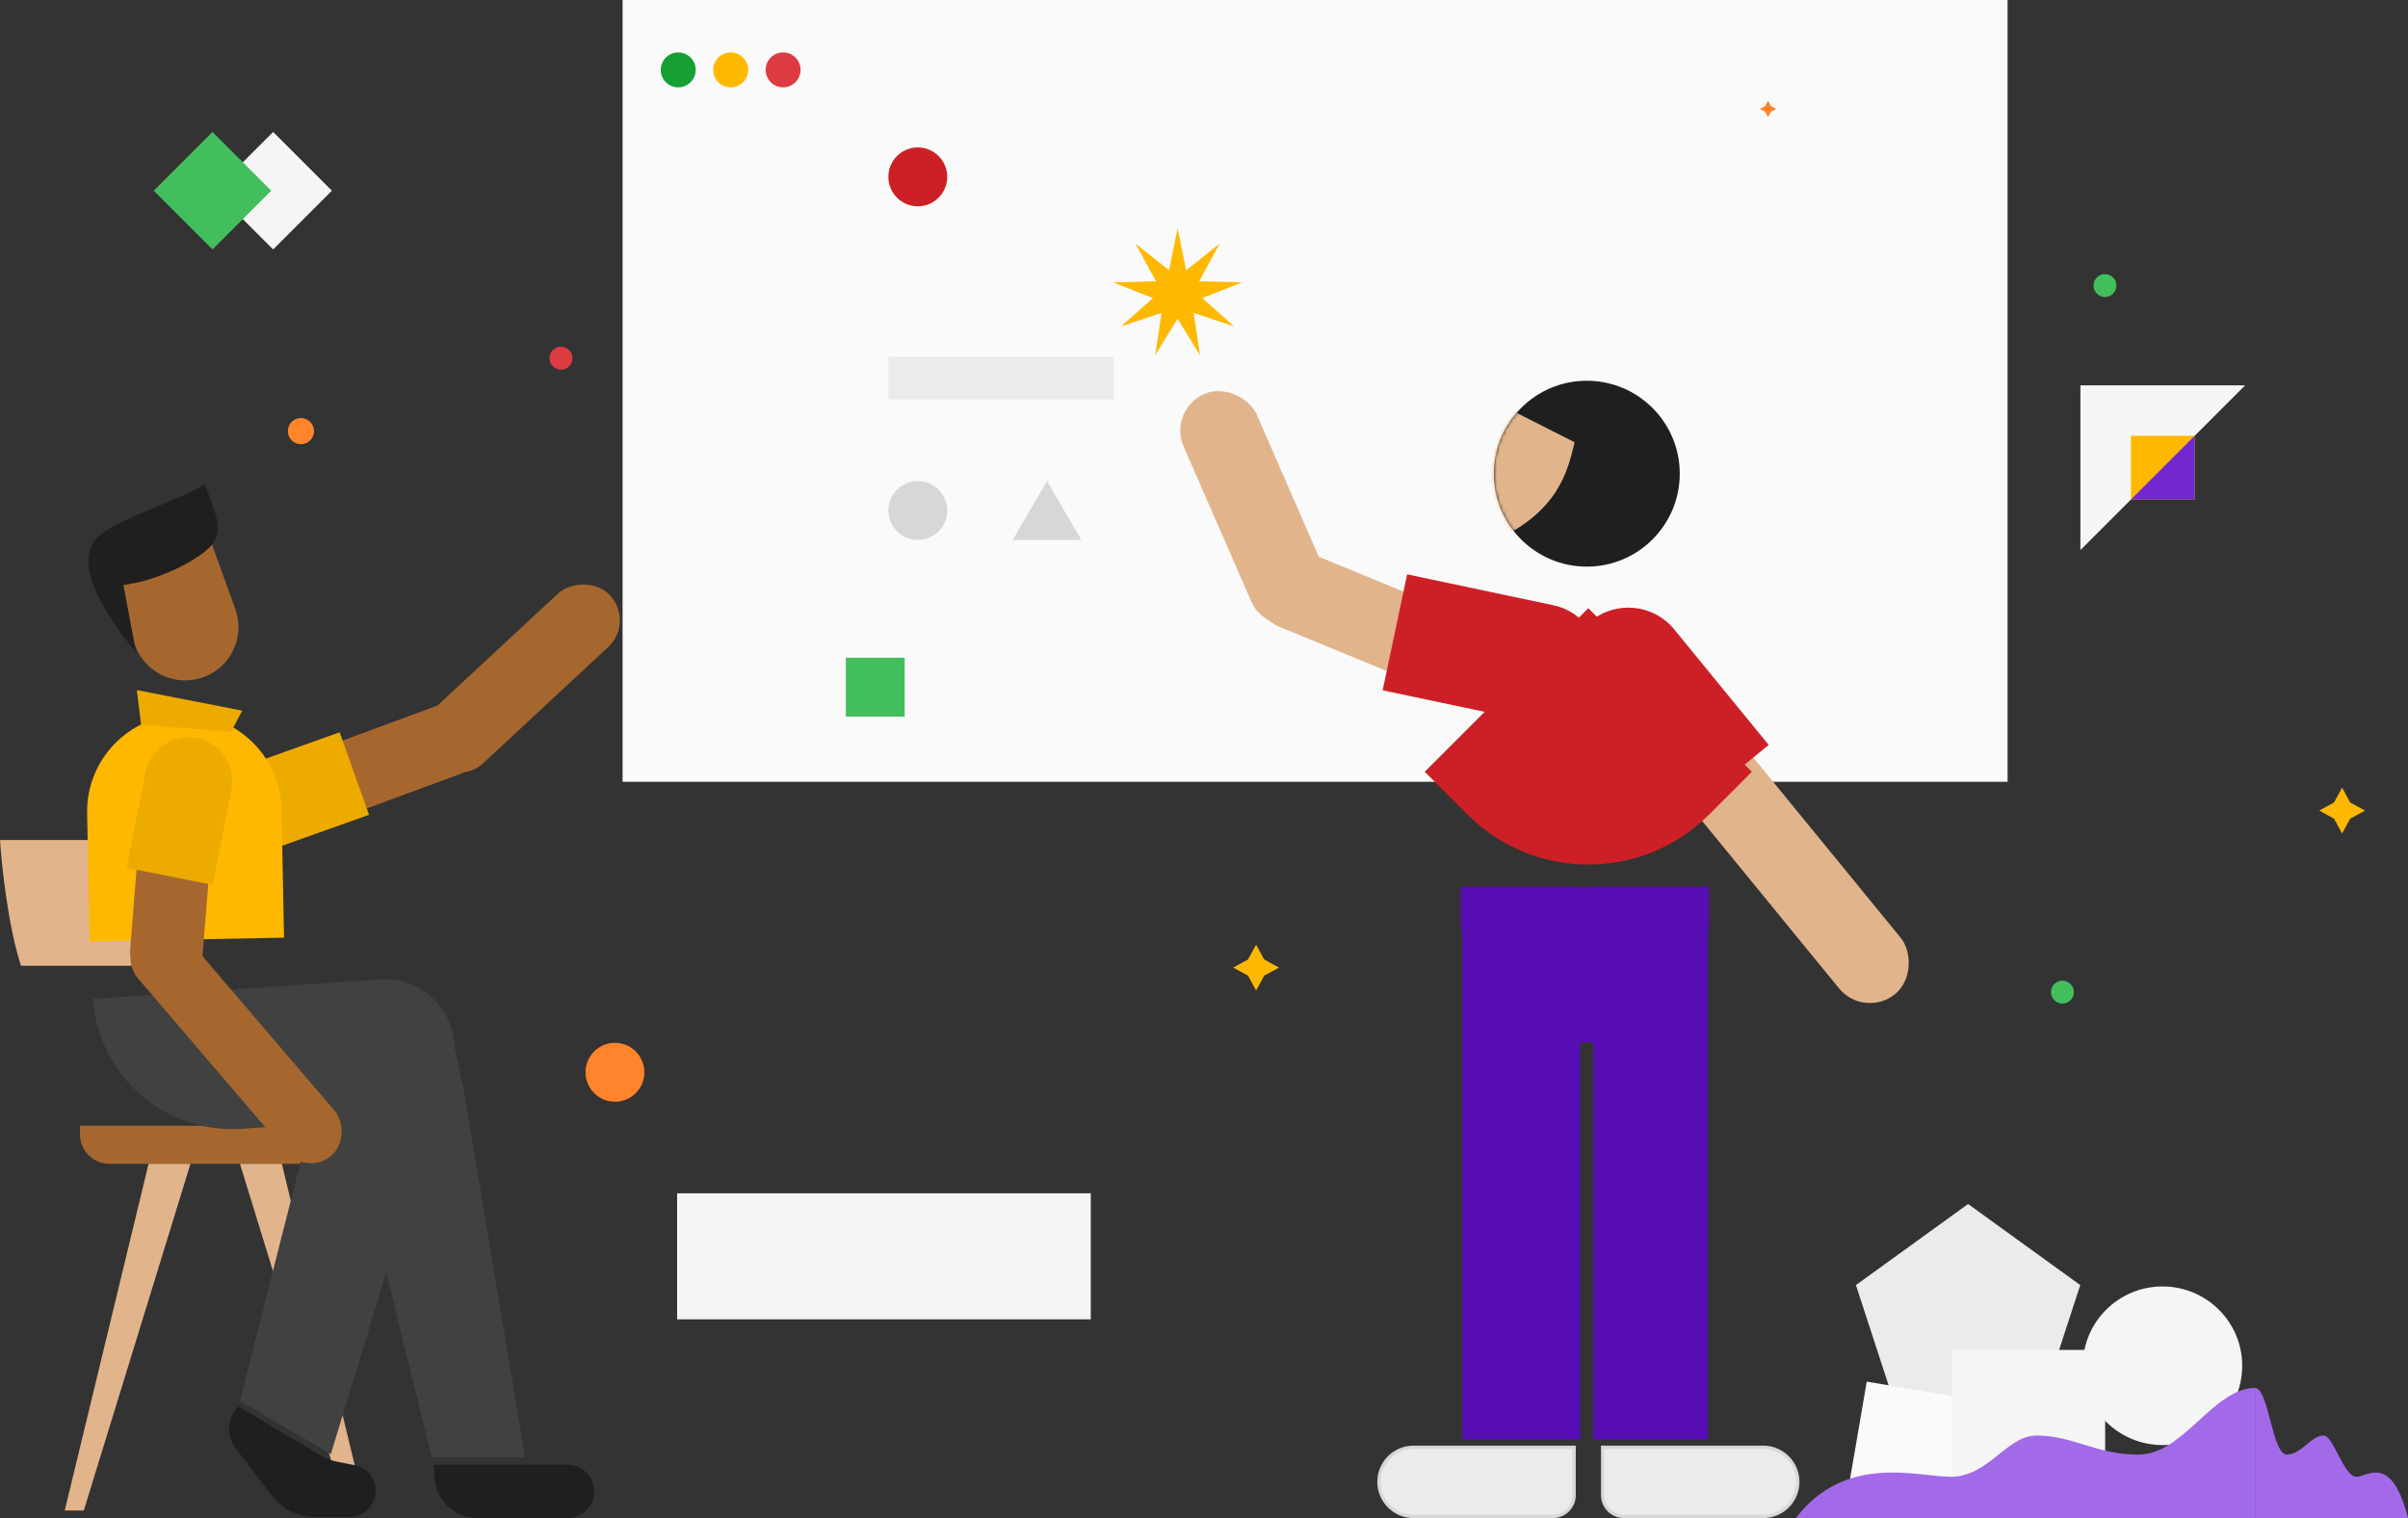 <svg width="736" height="464" viewBox="0 0 736 464" fill="none" xmlns="http://www.w3.org/2000/svg">
<rect x="0" y="0" width="736" height="464" fill="#333333" stroke="none"/>
<rect width="126.432" height="38.522" transform="matrix(-1 0 0 1 333.391 364.73)" fill="#F5F5F5"/>
<rect width="423.32" height="238.952" transform="matrix(-1 0 0 1 613.613 0)" fill="#FAFAFA"/>
<ellipse rx="5.341" ry="5.34" transform="matrix(-1 0 0 1 239.354 21.359)" fill="#DD3B41"/>
<ellipse rx="5.341" ry="5.34" transform="matrix(-1 0 0 1 223.33 21.359)" fill="#FFB800"/>
<ellipse rx="5.341" ry="5.34" transform="matrix(-1 0 0 1 207.299 21.359)" fill="#169F32"/>
<rect width="68.986" height="12.997" transform="matrix(-1 0 0 1 340.504 109.049)" fill="#EBEBEB"/>
<rect width="17.996" height="17.996" transform="matrix(-1 0 0 1 276.523 201.029)" fill="#43BE5C"/>
<path d="M320.014 147.043L309.516 165.039H330.512L320.014 147.043Z" fill="#D7D7D7"/>
<circle r="8.998" transform="matrix(-1 0 0 1 280.522 156.041)" fill="#D7D7D7"/>
<circle r="8.998" transform="matrix(-1 0 0 1 280.522 54.06)" fill="#CD2026"/>
<rect width="22.023" height="62.35" rx="11.011" transform="matrix(-0.346 -0.938 -0.938 0.346 151.246 232.662)" fill="#A6672E"/>
<path d="M75.844 233.781C68.878 236.261 65.241 243.919 67.721 250.885V250.885C70.202 257.851 77.859 261.488 84.826 259.008L112.795 249.05L103.813 223.823L75.844 233.781Z" fill="#EDAB00"/>
<rect width="22.406" height="74.89" rx="11.203" transform="matrix(-0.681 -0.733 -0.733 0.681 194.086 190.164)" fill="#A6672E"/>
<path d="M105.941 344.082H24.441V346.725C24.441 351.695 28.471 355.725 33.441 355.725H96.941C101.912 355.725 105.941 351.695 105.941 346.725V344.082Z" fill="#A6672E"/>
<path d="M0.001 256.762C0.505 264.599 2.494 283.255 6.423 295.183H57.424C58.683 289.829 61.05 274.651 60.446 256.762C51.001 256.763 21.912 256.764 0.001 256.762Z" fill="#E1B48B"/>
<path d="M111.766 461.673H105.944L73.345 355.725H86.152L111.766 461.673Z" fill="#E1B48B"/>
<path d="M19.793 461.673H25.614L58.214 355.725H45.407L19.793 461.673Z" fill="#E1B48B"/>
<path d="M138.898 319.193C138.096 307.434 127.912 298.551 116.153 299.353L28.442 305.336V305.336C30.046 328.856 50.413 346.621 73.933 345.017L119.058 341.939C130.817 341.136 139.7 330.953 138.898 319.193V319.193Z" fill="#414141"/>
<path d="M160.498 445.412L131.974 445.412L102.007 323.867C99.899 315.315 104.126 306.464 112.104 302.728C122.875 297.685 135.536 303.994 137.995 315.631L142.04 334.768L160.498 445.412Z" fill="#414141"/>
<path d="M73.323 428.193L101.11 444.434L137.64 324.783C141.089 313.486 133.175 301.903 121.396 301.011C112.463 300.334 104.336 306.175 102.13 314.857L73.323 428.193Z" fill="#414141"/>
<path d="M181.625 455.851C181.625 451.35 177.976 447.701 173.475 447.701H132.726V450.665C132.726 458.03 138.697 464.001 146.062 464.001H173.475C177.976 464.001 181.625 460.352 181.625 455.851V455.851Z" fill="#1F1F1F"/>
<path d="M114.836 455.527C114.836 451.804 112.208 448.598 108.557 447.868L102.798 446.718C101.13 446.384 99.53 445.769 98.069 444.898L72.917 429.914C69.423 433.257 68.999 438.69 71.931 442.535L83.099 457.177C86.222 461.273 91.078 463.676 96.229 463.676H106.687C111.187 463.676 114.836 460.028 114.836 455.527Z" fill="#1F1F1F"/>
<path d="M86.053 247.484C85.734 231.075 72.175 218.031 55.766 218.35V218.35C39.357 218.668 26.313 232.228 26.631 248.637L27.39 287.743L86.811 286.591L86.053 247.484Z" fill="#FFB800"/>
<rect width="19.38" height="89.648" rx="9.69" transform="matrix(0.76 -0.65 -0.65 -0.76 93.91 359.521)" fill="#A6672E"/>
<rect width="22.204" height="50.475" rx="11.102" transform="matrix(0.997 0.08 0.08 -0.997 38.918 300.896)" fill="#A6672E"/>
<path d="M70.755 241.324C72.189 234.07 67.471 227.027 60.217 225.593V225.593C52.962 224.159 45.919 228.878 44.485 236.132L38.729 265.258L64.999 270.45L70.755 241.324Z" fill="#EDAB00"/>
<path d="M62.156 159.098L31.495 170.171L41.258 197.205C44.316 205.672 53.659 210.057 62.126 206.999V206.999C70.593 203.941 74.978 194.599 71.92 186.132L62.156 159.098Z" fill="#A6672E"/>
<path d="M41.728 178.08L37.724 178.836L41.613 199.429C33.124 188.986 21.899 173.156 29.659 164.364C34.051 159.388 53.64 153.318 62.716 148.05C64.331 153.935 69.621 162.03 63.992 167.359C58.364 172.687 47.448 177 41.728 178.08Z" fill="#1F1F1F"/>
<path d="M74.029 217.208L70.644 223.691L43.122 221.446L41.82 210.918L74.029 217.208Z" fill="#EDAB00"/>
<path d="M359.928 69.789L357.316 82.608L347.075 74.467L353.313 85.966L340.236 86.313L352.406 91.111L342.611 99.783L355.018 95.636L353.089 108.575L359.928 97.423L366.767 108.575L364.837 95.636L377.245 99.783L367.45 91.111L379.62 86.313L366.542 85.966L372.781 74.467L362.54 82.608L359.928 69.789Z" fill="#FFB800"/>
<circle r="28.407" transform="matrix(-1 0 0 1 485.007 144.782)" fill="#1F1F1F"/>
<path d="M538.93 442.352H489.838V456.999C489.838 460.589 492.748 463.499 496.338 463.499H538.93C544.77 463.499 549.504 458.765 549.504 452.926C549.504 447.086 544.77 442.352 538.93 442.352Z" fill="#EBEBEB" stroke="#D7D7D7"/>
<path d="M432.043 442.352H481.135V456.999C481.135 460.589 478.225 463.499 474.635 463.499H432.043C426.203 463.499 421.469 458.765 421.469 452.926C421.469 447.086 426.203 442.352 432.043 442.352Z" fill="#EBEBEB" stroke="#D7D7D7"/>
<rect x="457.055" y="192.389" width="24.38" height="73.392" rx="12.19" transform="rotate(112.376 457.055 192.389)" fill="#E1B48B"/>
<rect x="409.832" y="185.629" width="24.38" height="76.477" rx="12.19" transform="rotate(156.421 409.832 185.629)" fill="#E1B48B"/>
<path d="M474.733 184.98C484.52 187.047 490.777 196.657 488.709 206.443V206.443C486.641 216.23 477.031 222.487 467.245 220.419L422.605 210.987L430.093 175.547L474.733 184.98Z" fill="#CD2026"/>
<rect width="24.38" height="114.982" rx="12.19" transform="matrix(-0.774 0.633 0.633 0.774 515.91 207.112)" fill="#E1B48B"/>
<path d="M511.721 192.37C505.39 184.626 493.98 183.481 486.236 189.812V189.812C478.492 196.143 477.347 207.553 483.678 215.297L512.557 250.62L540.6 227.693L511.721 192.37Z" fill="#CD2026"/>
<path d="M535.461 235.889L485.466 185.895L435.471 235.889L448.524 248.941C468.927 269.344 502.006 269.344 522.408 248.941L535.461 235.889Z" fill="#CD2026"/>
<mask id="mask0_309_4002" style="mask-type:alpha" maskUnits="userSpaceOnUse" x="456" y="116" width="58" height="58">
<circle r="28.407" transform="matrix(-1 0 0 1 485.003 144.782)" fill="#1F1F1F"/>
</mask>
<g mask="url(#mask0_309_4002)">
<path d="M481.284 135.175L458.731 123.75L439.689 161.338L456.529 165.36C476.542 156.406 479.176 143.765 481.284 135.175Z" fill="#E1B48B"/>
</g>
<rect width="35" height="169" transform="matrix(-1 0 0 1 522 271)" fill="#570DB4"/>
<rect width="36" height="169" transform="matrix(-1 0 0 1 483 271)" fill="#570DB4"/>
<path d="M522.359 271.225H446.512V280.705C446.512 301.649 463.491 318.628 484.436 318.628V318.628C505.38 318.628 522.359 301.649 522.359 280.705V271.225Z" fill="#570DB4"/>
<path d="M601.542 368L635.827 392.787L622.732 432.892H580.352L567.257 392.787L601.542 368Z" fill="#EBEBEB"/>
<ellipse cx="660.971" cy="417.445" rx="24.358" ry="24.238" fill="#F5F5F5"/>
<rect width="33.122" height="30.059" transform="matrix(0.986 0.167 -0.169 0.986 570.562 422.291)" fill="#FAFAFA"/>
<rect x="596.668" y="412.596" width="46.767" height="41.689" fill="#F5F5F5"/>
<path d="M596.184 451.377C586.441 451.377 564.032 444.105 548.93 463.98L689.232 463.98V424.23C676.566 424.23 667.309 444.59 653.669 444.59C640.516 444.59 633.695 438.773 622.491 438.773C613.235 438.773 607.876 451.377 596.184 451.377Z" fill="#A26AE9"/>
<path d="M720.245 451.377C723.493 451.377 730.962 444.105 735.996 463.98H689.23V424.23C693.451 424.23 694.426 444.59 698.973 444.59C703.357 444.59 706.442 438.773 710.177 438.773C713.262 438.773 716.348 451.377 720.245 451.377Z" fill="#A26AE9"/>
<path d="M83.485 40.334L101.441 58.291L83.485 76.247L65.528 58.291L83.485 40.334Z" fill="#F5F5F5"/>
<path d="M64.946 40.334L82.902 58.291L64.946 76.247L46.989 58.291L64.946 40.334Z" fill="#43BE5C"/>
<circle cx="643.378" cy="87.286" r="3.499" fill="#43BE5C"/>
<circle cx="630.378" cy="303.243" r="3.499" fill="#43BE5C"/>
<circle cx="187.959" cy="327.738" r="8.998" fill="#FF842B"/>
<circle cx="171.464" cy="109.48" r="3.499" fill="#DD3B41"/>
<circle cx="91.98" cy="131.777" r="3.999" fill="#FF842B"/>
<path d="M383.926 288.744L386.393 293.265L390.921 295.739L386.393 298.213L383.926 302.741L381.452 298.213L376.924 295.739L381.452 293.265L383.926 288.744Z" fill="#FFB800"/>
<path d="M715.866 240.754L718.333 245.274L722.86 247.749L718.333 250.223L715.866 254.751L713.391 250.223L708.863 247.749L713.391 245.274L715.866 240.754Z" fill="#FFB800"/>
<path d="M540.395 30.797L541.276 32.411L542.894 33.295L541.276 34.179L540.395 35.796L539.512 34.179L537.895 33.295L539.512 32.411L540.395 30.797Z" fill="#FF842B"/>
<path d="M635.877 117.778L686.227 117.778L635.877 168.127L635.877 117.778Z" fill="#F5F5F5"/>
<path d="M651.31 152.688L670.793 152.688L670.793 133.206L651.31 133.206L651.31 152.688Z" fill="#FFB800"/>
<path d="M670.793 133.206L670.793 152.688L651.31 152.688L670.793 133.206Z" fill="#7128CE"/>
</svg>
